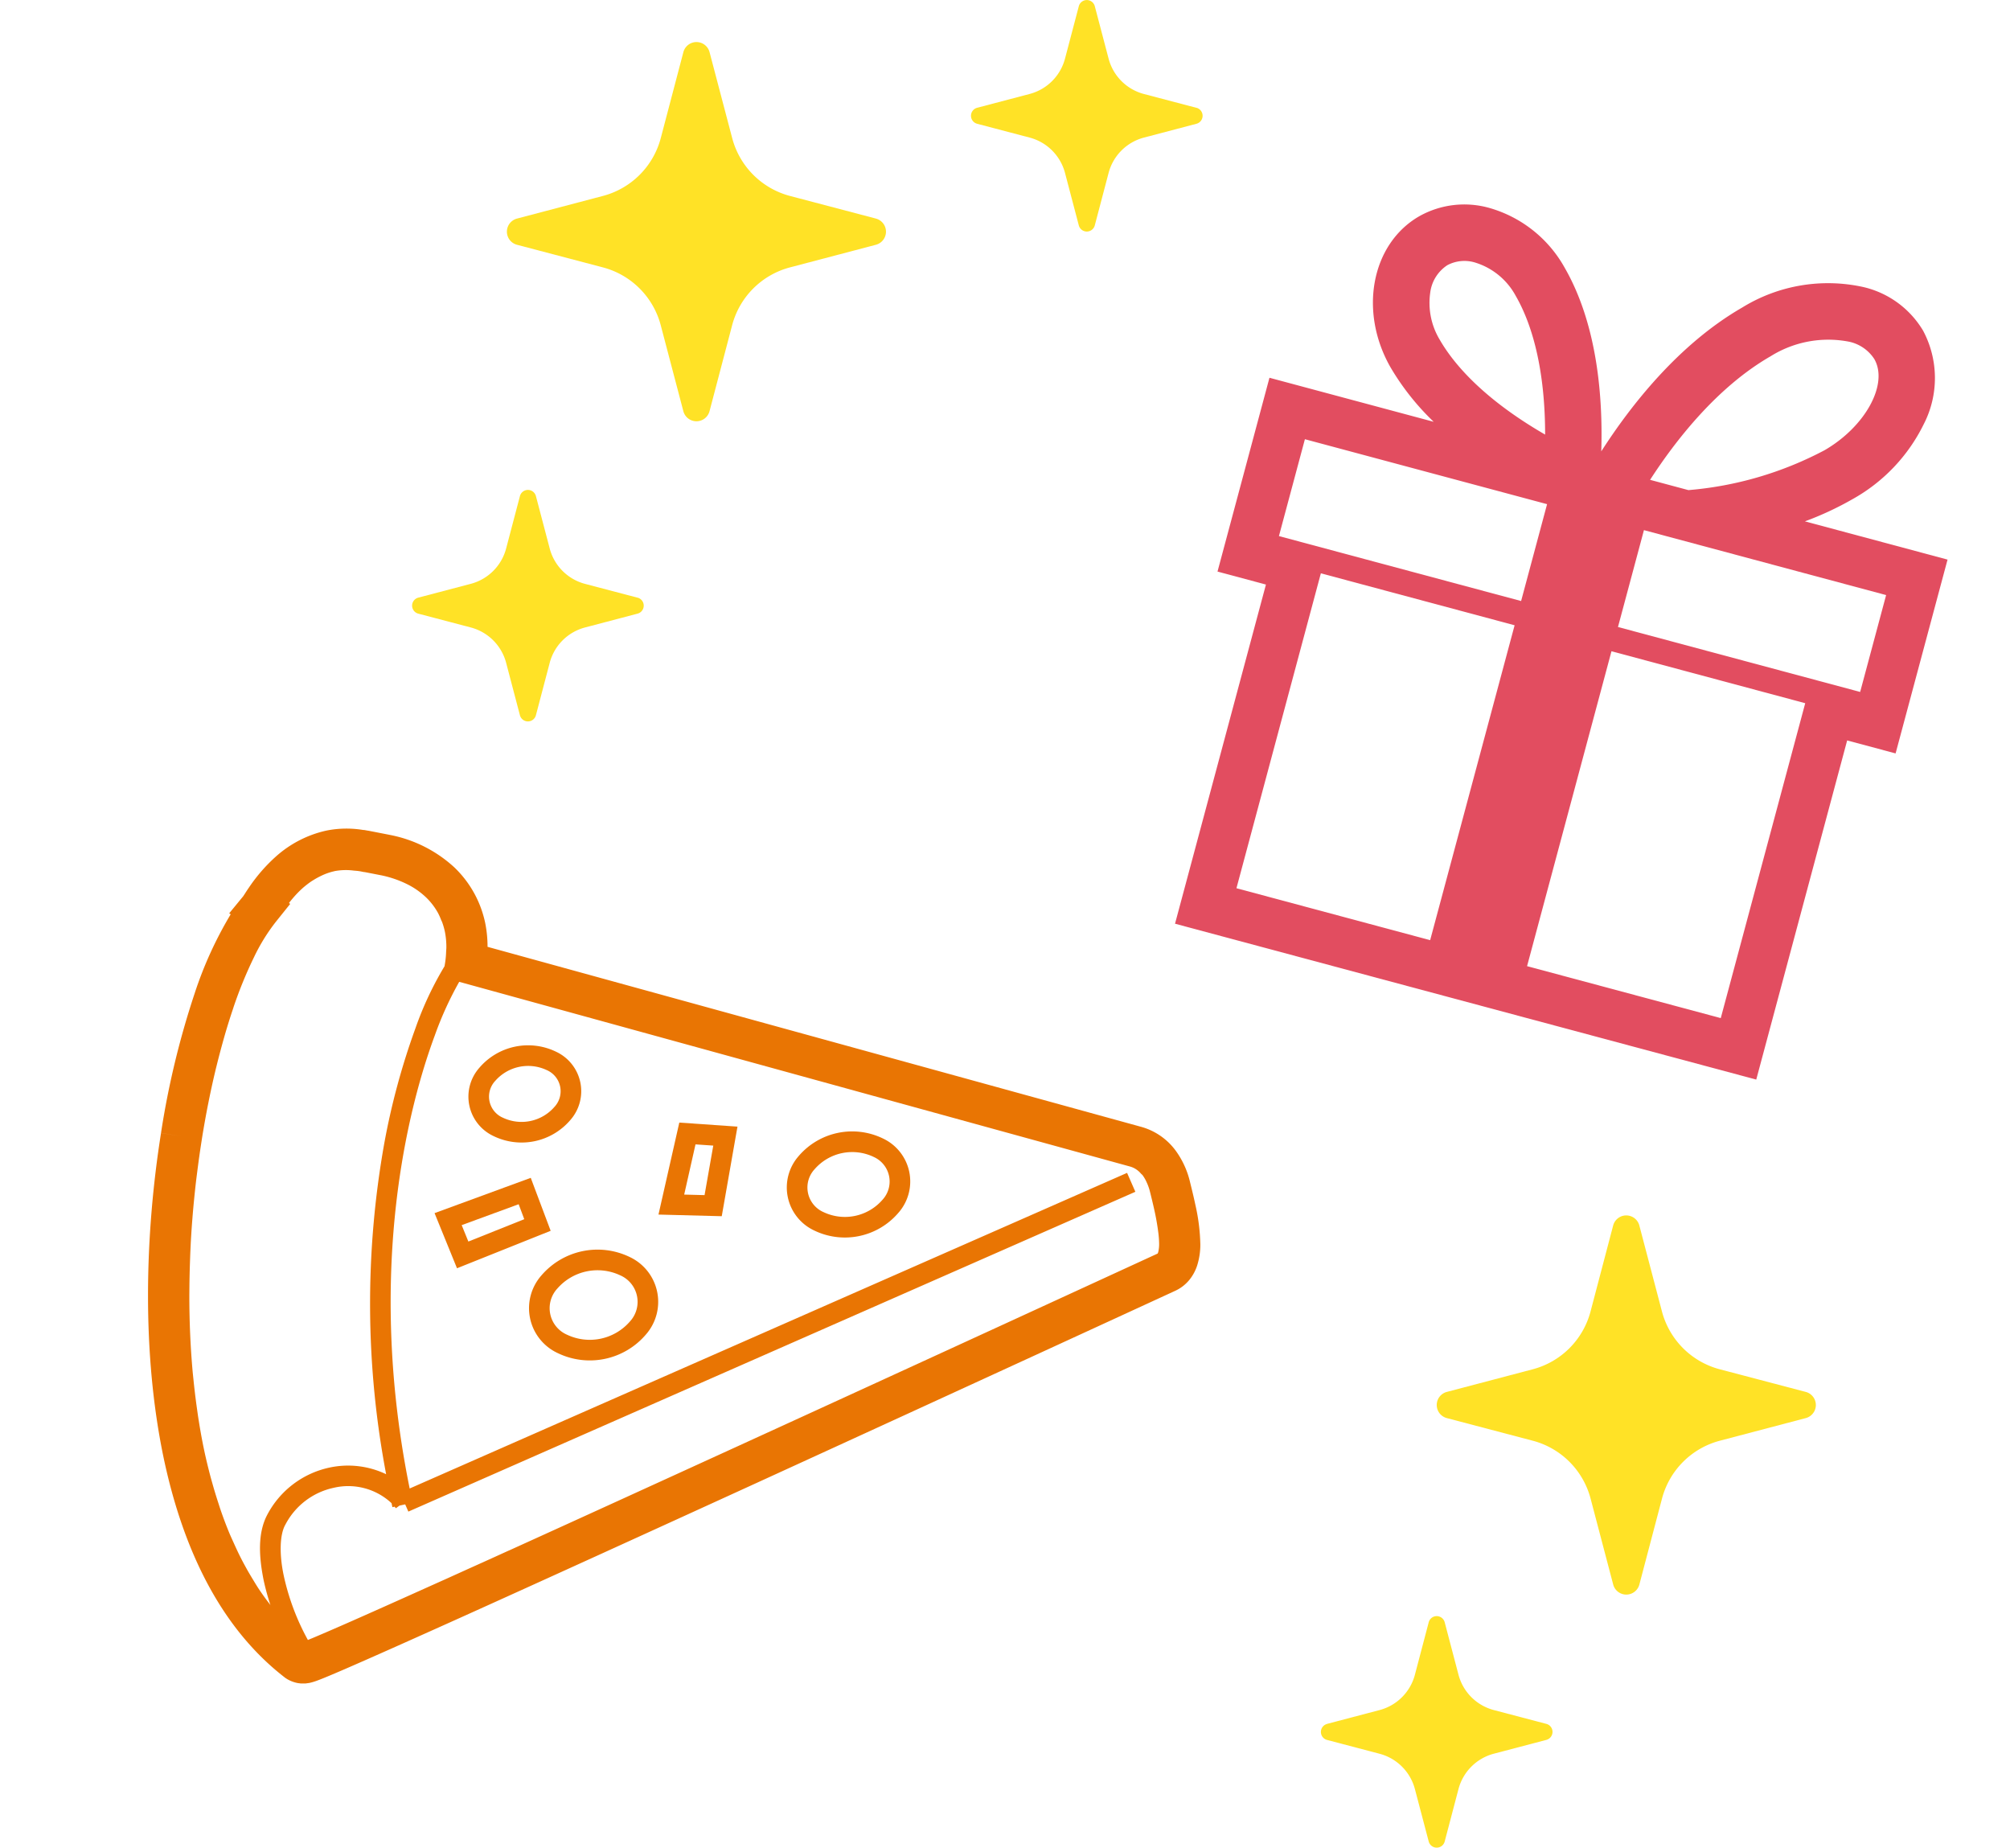 <svg xmlns="http://www.w3.org/2000/svg" width="204.999" height="188.407" viewBox="0 0 204.999 188.407">
  <g id="gift" transform="translate(-1320.969 -1759.617)">
    <path id="Icon_metro-gift" data-name="Icon metro-gift" d="M61.032,26.9a32.1,32.1,0,0,0,4.11-3.448,17.636,17.636,0,0,0,5.027-9.247,10.274,10.274,0,0,0-2.527-9.2,9.618,9.618,0,0,0-6.981-2.724A16.668,16.668,0,0,0,49.2,7.51c-5.312,5.312-8.408,12.644-10.074,17.876-1.234-5.258-3.692-12.357-8.471-17.136A12.806,12.806,0,0,0,21.716,4.37a9.382,9.382,0,0,0-6.733,2.676c-3.994,3.994-3.454,11.01,1.205,15.669A25.752,25.752,0,0,0,21.84,26.9H4.5V47.358H9.613v35.8H70.978v-35.8h5.114V26.9ZM53.266,11.579a11.086,11.086,0,0,1,7.4-3.538,4.08,4.08,0,0,1,2.912,1.039c2.08,2.08.912,6.9-2.5,10.307A36.024,36.024,0,0,1,48.734,26.9H44.686c1.484-4.6,4.16-10.9,8.58-15.324ZM18.077,14.189a3.924,3.924,0,0,1,.975-3.076,3.715,3.715,0,0,1,2.665-.99,7.059,7.059,0,0,1,4.869,2.2c2.706,2.706,4.935,7.013,6.446,12.455q.061.221.12.438l-.438-.12c-5.442-1.51-9.748-3.739-12.455-6.446a7.278,7.278,0,0,1-2.18-4.457Zm17.1,63.852H14.726V44.8H35.182Zm0-35.8H9.613V32.016H35.182V42.244Zm30.683,35.8H45.409V44.8H65.865Zm5.114-35.8H45.409V32.016H70.978V42.244Z" transform="matrix(0.966, 0.259, -0.259, 0.966, 1453.061, 1770.985)" fill="#e24d60"/>
    <g id="pizza" transform="matrix(0.956, -0.292, 0.292, 0.956, 1320.969, 1854.439)">
      <path id="パス_39" data-name="パス 39" d="M271.3,300.535a7.524,7.524,0,0,1-9.173-.822,5.048,5.048,0,0,1,.719-8.045,7.543,7.543,0,0,1,9.173.82,5.054,5.054,0,0,1-.719,8.047Zm-.752-6.541a5.439,5.439,0,0,0-6.521-.583,2.951,2.951,0,0,0-.429,4.8,5.423,5.423,0,0,0,6.521.583,2.953,2.953,0,0,0,.429-4.8Z" transform="translate(-220.324 -241.816)" fill="#e97503"/>
      <path id="パス_40" data-name="パス 40" d="M138.048,281.593a7.181,7.181,0,0,1-8.762-.782,4.844,4.844,0,0,1,.69-7.708,7.189,7.189,0,0,1,8.764.785,4.842,4.842,0,0,1-.692,7.706Zm-.781-6.2a5.086,5.086,0,0,0-6.108-.544,2.743,2.743,0,0,0-.4,4.462,5.081,5.081,0,0,0,6.107.547,2.747,2.747,0,0,0,.4-4.464Z" transform="translate(-58.798 -227.227)" fill="#e97503"/>
      <path id="パス_41" data-name="パス 41" d="M275.9,195.807a6.54,6.54,0,0,1-7.993-.715,4.439,4.439,0,0,1,.633-7.071,6.545,6.545,0,0,1,7.989.713,4.444,4.444,0,0,1-.629,7.073Zm-.842-5.571a4.457,4.457,0,0,0-5.337-.477,2.346,2.346,0,0,0-.341,3.831,4.441,4.441,0,0,0,5.337.476,2.349,2.349,0,0,0,.341-3.831Z" transform="translate(-225.892 -160.273)" fill="#e97503"/>
      <path id="パス_42" data-name="パス 42" d="M206.557,255.511l-6.126-2.046,4.774-8.353,5.557,2.128-.532,1.042Zm-.421-7.79-2.6,4.561,1.972.659,2.326-4.571Z" transform="translate(-144.659 -206.07)" fill="#e97503"/>
      <path id="パス_43" data-name="パス 43" d="M311.492,250.684l.3,4.721-10.257.863-.546-6.048,10.438-.575Zm-2.032,1.175-6.182.341.163,1.8,6.12-.513Z" transform="translate(-267.023 -209.64)" fill="#e97503"/>
      <path id="パス_44" data-name="パス 44" d="M8.573,383.687s0-.008.006-.012h0Z" transform="translate(98.227 -315.235)" fill="#e97503"/>
      <path id="パス_45" data-name="パス 45" d="M.235,117.492c.98-10.87,4.78-22.259,9.426-31.787l1.892.924L9.662,85.7a86.5,86.5,0,0,1,7.424-12.591,39.541,39.541,0,0,1,5.892-6.666l-.117-.142,1.877-1.247.232-.193c.154-.132.351-.3.571-.472l.014-.012a16.907,16.907,0,0,1,3.519-2.206,11.416,11.416,0,0,1,5.689-1.046l.012,0a10.46,10.46,0,0,1,3.679,1.058l.033,0,.368.189.049.02,1.937,1.031.008.006.051.027a13.453,13.453,0,0,1,5.29,5.06l0,0a10.941,10.941,0,0,1,1.36,6.389,12.178,12.178,0,0,1-.479,2.367L105.5,114.322a6.533,6.533,0,0,1,2.638,3.32,8.874,8.874,0,0,1,.471,3.534c-.037.674-.08,1.508-.158,2.391a19.821,19.821,0,0,1-.674,3.911v.006a7.074,7.074,0,0,1-.972,2.048,4.574,4.574,0,0,1-1.115,1.109,4.054,4.054,0,0,1-1.773.686l0,0c-.175.025-23.337,3.172-46.819,6.3-11.778,1.567-23.633,3.129-32.7,4.287-4.532.575-8.367,1.056-11.159,1.382-1.4.166-2.533.292-3.375.376-.413.041-.764.074-1.07.094l-.134.008.115-.008a6.292,6.292,0,0,1-.931.016l-.1-.008-.255-.041-.14-.022-.32-.1-.132-.039-.128-.06a2.464,2.464,0,0,1-.423-.226,3.371,3.371,0,0,1-.621-.518l-.035-.039-.084-.1-.045-.053-.084-.117-.076-.107.068.094C.584,135.515-.57,126.6.235,117.492Zm8.651,22.049.29-.029c.09-.008.168-.014.271-.025.805-.082,1.919-.205,3.3-.366,2.7-.316,6.439-.785,10.839-1.343.4-.049.813-.1,1.224-.156.678-.087,1.36-.175,2.067-.267.425-.051.861-.111,1.3-.164.959-.123,1.921-.249,2.919-.38a.5.5,0,0,1,.076-.006c7.693-1,16.554-2.176,25.373-3.349,21.055-2.8,41.866-5.625,46.034-6.188l.738-.1.014-.017a.385.385,0,0,0,.058-.064,2.031,2.031,0,0,0,.154-.275,3.557,3.557,0,0,0,.216-.567,9.978,9.978,0,0,0,.277-1.272c.018-.1.035-.206.051-.316.07-.468.132-.961.177-1.465.07-.791.113-1.574.148-2.241a5.267,5.267,0,0,0-.045-1.091,3.8,3.8,0,0,0-.181-.781c-.033-.084-.084-.146-.121-.224a2.268,2.268,0,0,0-.814-.98L43.264,79.842a34.99,34.99,0,0,0-3.973,4.493c-5.711,7.49-13.922,22.321-15.96,43.46l79.409-9.409.246,2.092-80.471,9.532-.094-.8-.594-.049-.429.148-.082-.189-.226-.019.035-.413a6.474,6.474,0,0,0-5.185-3.225,7.276,7.276,0,0,0-5.814,2.153c-.844.787-1.5,2.728-1.685,5A24.29,24.29,0,0,0,8.886,139.541Zm-3.273-6.453c.189.631.4,1.245.631,1.849.008.027.017.056.027.084a24.663,24.663,0,0,1,.074-2.593c.242-2.511.828-4.832,2.311-6.319a9.392,9.392,0,0,1,7.47-2.745A9.01,9.01,0,0,1,21.46,125.7a93.158,93.158,0,0,1,9.666-32.311,72.433,72.433,0,0,1,6.492-10.333,34.12,34.12,0,0,1,4.674-5.169,9.586,9.586,0,0,0,.592-1.372c.049-.14.109-.275.15-.411a7.939,7.939,0,0,0,.325-1.572,7.322,7.322,0,0,0,.018-1.017c-.006-.082-.025-.164-.033-.247a6.81,6.81,0,0,0-.094-.756,6.685,6.685,0,0,0-.725-1.931l0,0A7.825,7.825,0,0,0,41.1,68.771a10.88,10.88,0,0,0-2.231-1.623l-1.409-.75-.173-.09-.019,0-.374-.2a5.863,5.863,0,0,0-.565-.242,6.324,6.324,0,0,0-1.917-.538.351.351,0,0,0-.047,0,6.065,6.065,0,0,0-1.093.016c-.132.013-.259.033-.386.053a7.8,7.8,0,0,0-.8.168c-.095.027-.189.047-.282.076a9.443,9.443,0,0,0-1.017.388,10.579,10.579,0,0,0-1.337.744c-.1.064-.195.128-.287.191-.062.039-.109.08-.166.121l.1.115-1.923,1.311A19.3,19.3,0,0,0,23.993,71.3a43.148,43.148,0,0,0-3.5,4.281c-.047.068-.095.142-.144.207q-.74,1.032-1.483,2.165c-.144.22-.29.448-.433.672-.425.668-.855,1.356-1.28,2.067-.128.213-.257.427-.384.645-1.082,1.849-2.147,3.831-3.172,5.908-.137.279-.271.563-.407.842-.37.768-.732,1.551-1.089,2.342-.154.343-.308.682-.462,1.029Q11,92.926,10.393,94.431c-.074.185-.148.374-.222.561q-.6,1.513-1.146,3.059c-.132.37-.259.744-.388,1.118q-.425,1.236-.82,2.486c-.109.351-.222.7-.329,1.056-.707,2.342-1.319,4.708-1.82,7.067-.064.3-.121.6-.181.908q-.274,1.374-.493,2.741c-.049.314-.1.625-.148.937-.171,1.175-.318,2.346-.421,3.5-.086.951-.137,1.888-.175,2.816-.01.3-.014.587-.021.885-.014.643-.012,1.282,0,1.913.006.329.008.653.022.978q.046,1.183.158,2.334c.041.4.1.8.148,1.191.062.477.127.951.207,1.418.072.431.158.859.249,1.282.076.378.168.746.259,1.113C5.383,132.228,5.488,132.665,5.613,133.089Z" transform="translate(0 -61.092)" fill="#e97503"/>
    </g>
    <g id="kirakira" transform="translate(1360.588 1763.905)">
      <path id="パス_46" data-name="パス 46" d="M207.269,18l-8.761-2.306a8.282,8.282,0,0,1-5.9-5.9L190.3,1.03a1.381,1.381,0,0,0-2.671,0l-2.305,8.761a8.282,8.282,0,0,1-5.9,5.9L170.66,18a1.381,1.381,0,0,0,0,2.671l8.761,2.306a8.28,8.28,0,0,1,5.9,5.9l2.305,8.761a1.381,1.381,0,0,0,2.671,0l2.305-8.761a8.28,8.28,0,0,1,5.9-5.9l8.761-2.306a1.381,1.381,0,0,0,0-2.671Z" transform="translate(-157.551)" fill="#ffe226"/>
      <path id="パス_47" data-name="パス 47" d="M31.407,318.992l-5.353-1.408a5.058,5.058,0,0,1-3.606-3.6l-1.409-5.353a.843.843,0,0,0-1.63,0L18,313.979a5.061,5.061,0,0,1-3.607,3.6l-5.353,1.408a.844.844,0,0,0,0,1.632l5.353,1.408a5.061,5.061,0,0,1,3.607,3.6l1.408,5.353a.843.843,0,0,0,1.63,0l1.409-5.353a5.058,5.058,0,0,1,3.606-3.6l5.353-1.408a.844.844,0,0,0,0-1.632Z" transform="translate(-6 -262.335)" fill="#ffe226"/>
      <path id="パス_48" data-name="パス 48" d="M31.407,318.992l-5.353-1.408a5.058,5.058,0,0,1-3.606-3.6l-1.409-5.353a.843.843,0,0,0-1.63,0L18,313.979a5.061,5.061,0,0,1-3.607,3.6l-5.353,1.408a.844.844,0,0,0,0,1.632l5.353,1.408a5.061,5.061,0,0,1,3.607,3.6l1.408,5.353a.843.843,0,0,0,1.63,0l1.409-5.353a5.058,5.058,0,0,1,3.606-3.6l5.353-1.408a.844.844,0,0,0,0-1.632Z" transform="translate(51 -312.286)" fill="#ffe226"/>
    </g>
    <g id="kirakira-2" data-name="kirakira" transform="translate(1405.498 1874.739)">
      <path id="パス_46-2" data-name="パス 46" d="M170.66,18l8.761-2.306a8.282,8.282,0,0,0,5.9-5.9l2.305-8.761a1.381,1.381,0,0,1,2.671,0l2.305,8.761a8.282,8.282,0,0,0,5.9,5.9L207.269,18a1.381,1.381,0,0,1,0,2.671l-8.761,2.306a8.28,8.28,0,0,0-5.9,5.9L190.3,37.637a1.381,1.381,0,0,1-2.671,0l-2.305-8.761a8.28,8.28,0,0,0-5.9-5.9l-8.761-2.306a1.381,1.381,0,0,1,0-2.671Z" transform="translate(-107.63 8.807)" fill="#ffe226"/>
      <path id="パス_47-2" data-name="パス 47" d="M9.041,318.992l5.353-1.408a5.058,5.058,0,0,0,3.606-3.6l1.409-5.352a.843.843,0,0,1,1.63,0l1.408,5.352a5.061,5.061,0,0,0,3.607,3.6l5.353,1.408a.844.844,0,0,1,0,1.632l-5.353,1.408a5.061,5.061,0,0,0-3.607,3.6l-1.408,5.353a.843.843,0,0,1-1.63,0L18,325.638a5.058,5.058,0,0,0-3.606-3.6l-5.353-1.408a.844.844,0,0,1,0-1.632Z" transform="translate(41.776 -258.335)" fill="#ffe226"/>
    </g>
  </g>
</svg>
